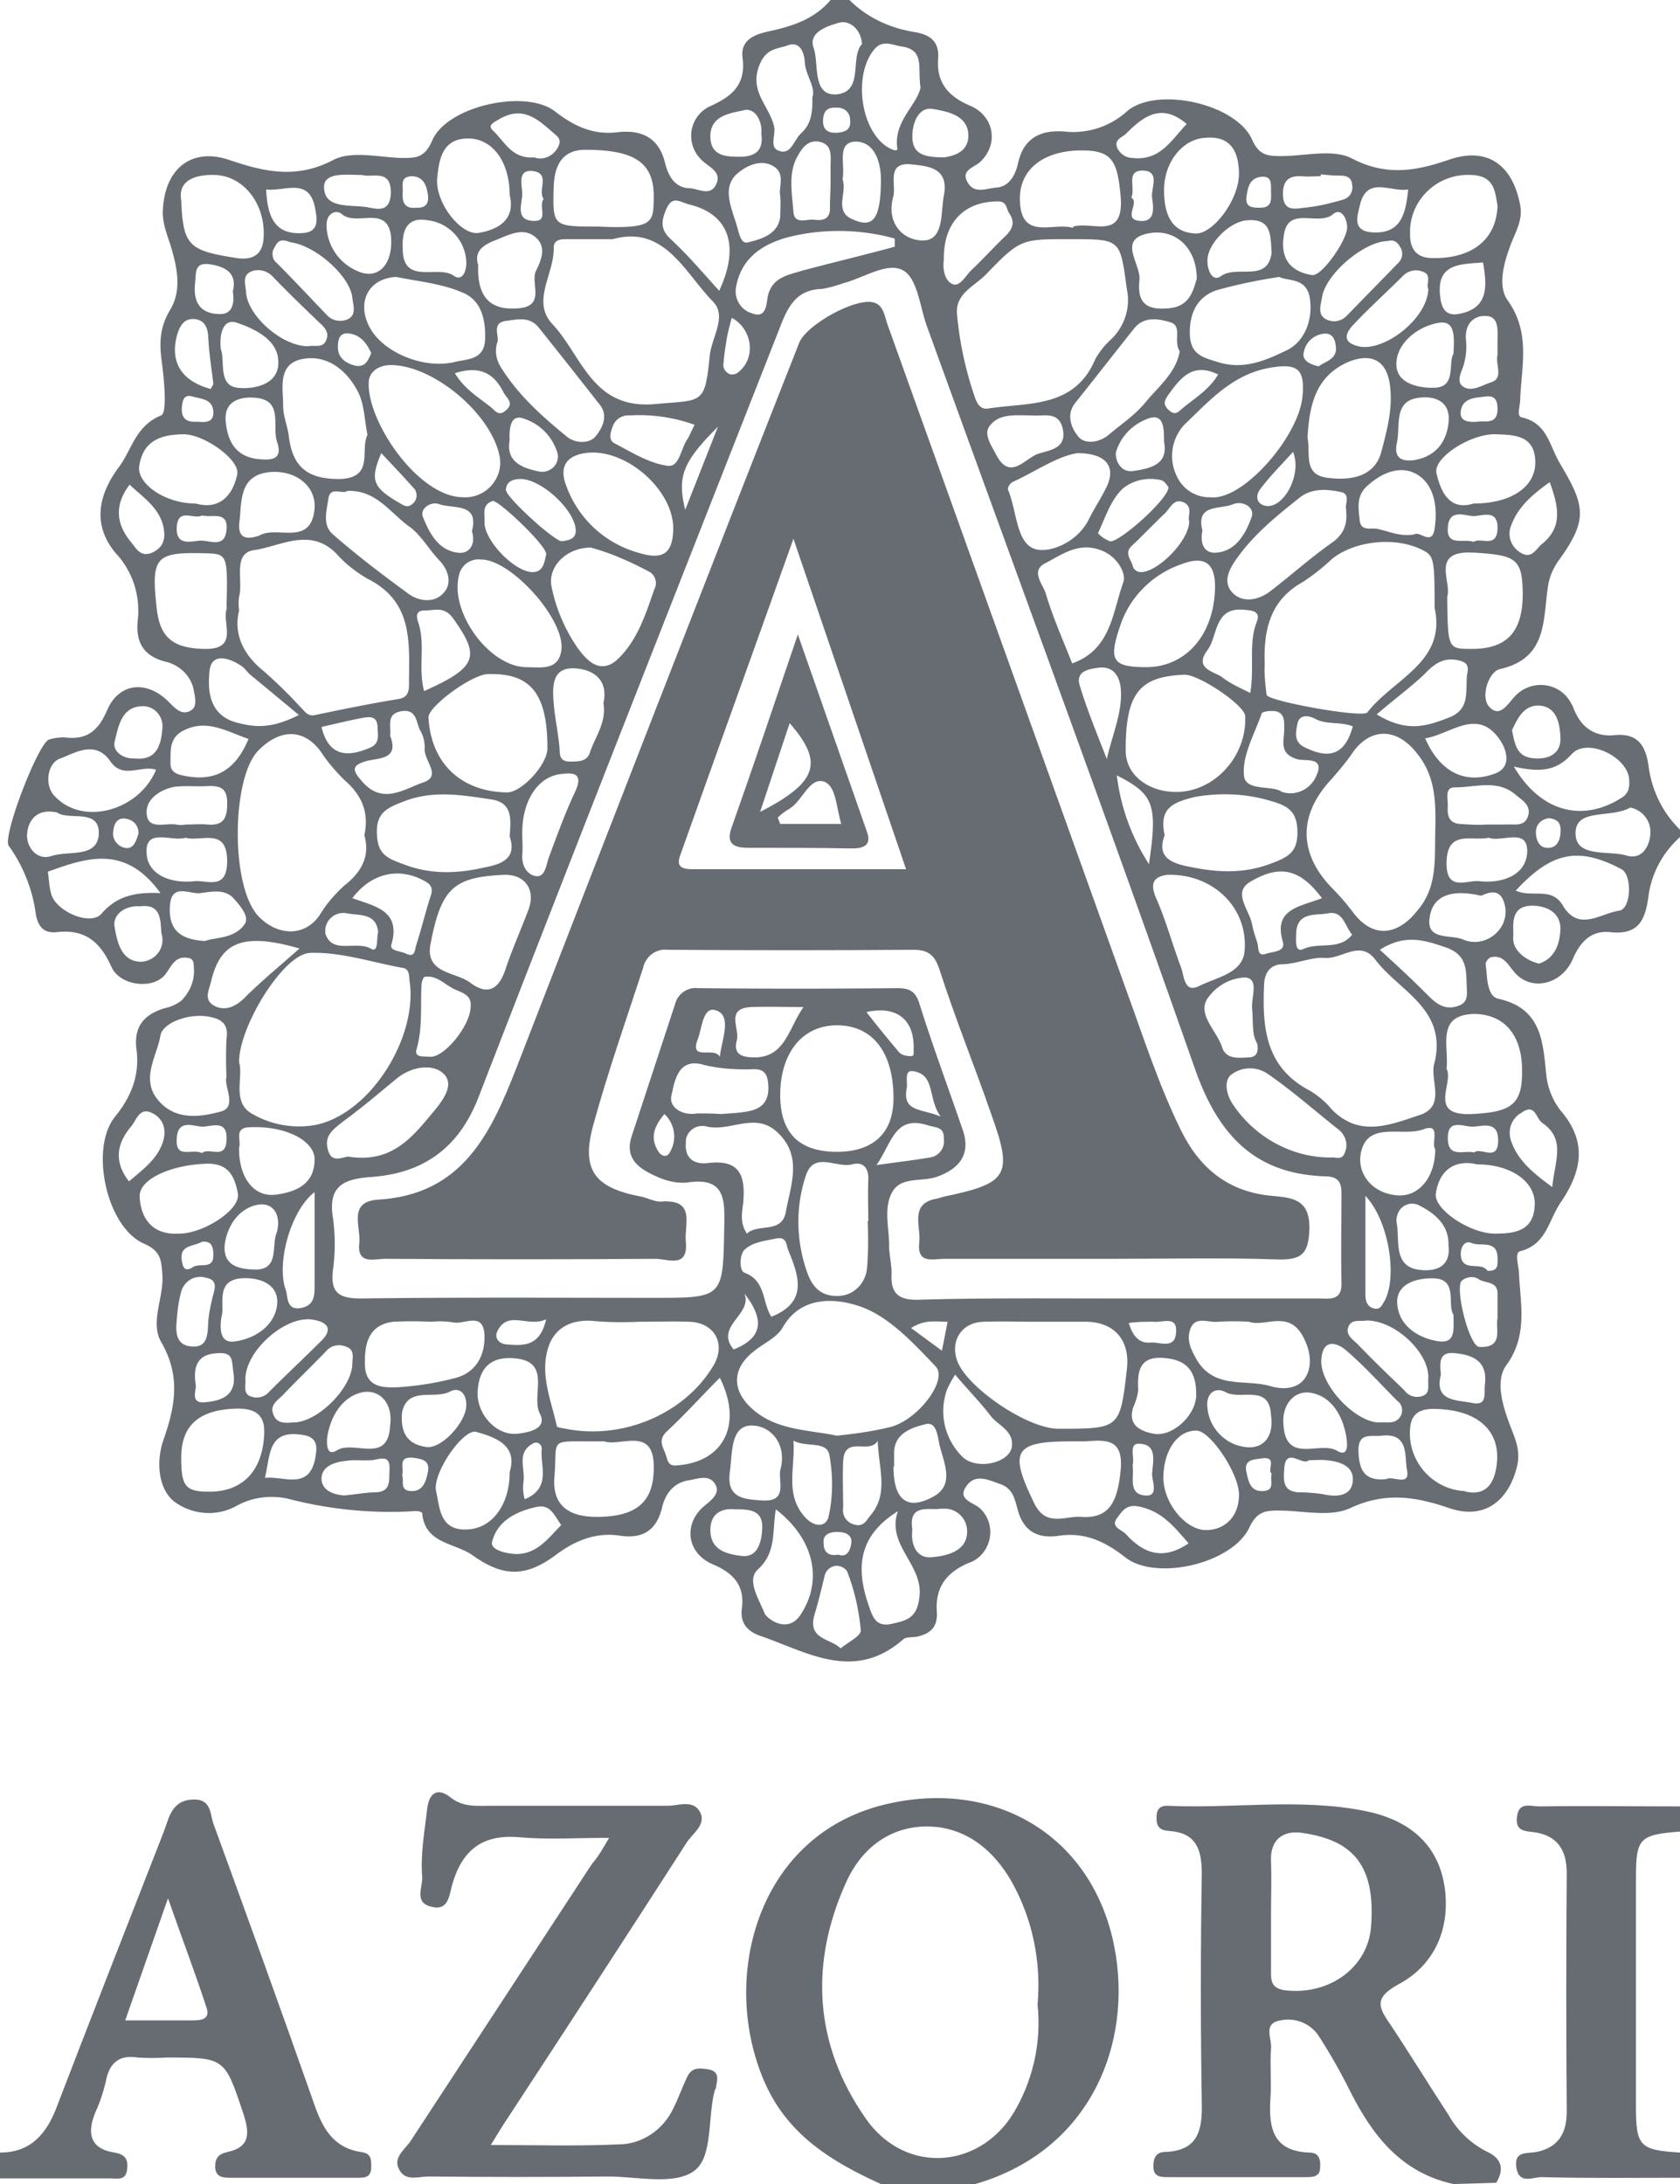 <svg id="Layer_1" xmlns="http://www.w3.org/2000/svg" viewBox="0 0 267 347"><style>.st1{fill:#676c73}</style><g id="Layer_2"><g id="Layer_1-2"><path d="M267 133c-2.7 2.4-4.5 5.7-5 9.3-.5 3.8-1.5 6.3-6.1 5.8-2.9-.3-4.7 1.4-5.9 4.2-1.8 4.2-6.6 5.2-9.2 2.3-1.1-1.2-1.8-3-3.9-2.5-.4.2-.7.6-.8 1 .3 2 .1 5.2 2.1 5.6 7.1 1.6 7 7.3 7.6 12.5.3 2.1 1.2 4.1 2.6 5.7 3.7 4.6 3.1 9.1-.4 14.2-1.9 2.8-2.2 6.6-6.4 7.7-.9.2-.3 2.1-.2 3.3.2 5 1.5 10-2 14.8-1.8 2.5-.6 6.4.6 9.6.8 2.1 1.7 3.9 1.1 6.5-1.4 5.6-5.3 8.5-10.8 6.6-5.3-1.8-10.1-2.6-15.7 0-3.2 1.5-7.5.4-11.4.4-2 0-3.4.1-4.6 2.6-2.6 5.8-14.9 8.7-19.8 4.8-3.2-2.5-6.4-4-10.5-3.4-3.4.5-5.7-.7-6.6-4.3-.4-1.4-.7-3.2-2.7-3.9s-4-1.7-5.4.3c-1.6 2.2 1.2 2.6 2.2 3.6 2.1 2 2.1 5.3.1 7.4-.5.5-1.2 1-1.9 1.2-3.8 1.6-5.4 4.1-5.1 7.9.1 2.3-1 3.3-3 3.8-.8.2-1.9 0-2.4.5-7.7 6.7-15 2.1-22.4-.5-2.2-.7-3.5-2-3.2-4.4.5-3.8-1.4-5.7-4.7-7.1-4.1-1.8-4.6-6.4-1.3-9.2 1.2-1 2.7-2.1 1.7-3.6s-2.8-.7-4.2-.5c-2.4.4-3.7 2.2-4.2 4.4-.9 3.6-3.1 4.9-6.6 4.4-3.8-.6-7.1.7-10.2 3-4.8 3.6-8.4 3.6-13.3.1-2.8-2-7.6-1.8-8-6.7 0-.2-.9-.4-1.4-.3-6.7.4-13.5-.3-20-2-2.8-.6-5.7-.2-8.2 1.2-3.1 1.7-7 1.4-9.9-.8-2.5-2.1-2.8-6.4-1.6-9.8 1.9-5.4 2.7-10.2-.4-15.5-1.8-3.2.5-7.1.2-10.8-.2-2.2-.2-3.6-2.9-4.8-6-2.6-8.7-15.2-4.6-20.2 2.6-3.2 3.9-6.6 3.4-10.6-.5-3.7 1.2-5.6 4.4-6.6 1-.2 1.9-.6 2.7-1.2 1.4-1.4 2.2-3.3 2-5.3 0-.6 0-1.4-.9-1.5-2.2-.4-2.7 1.5-3.7 2.7-1.9 2.3-7.1 1.8-8.5-1.3-1.8-4-4.2-6-8.7-5.5-1.9.2-2.9-.7-3.3-2.8-.5-3.9-2-7.7-4.3-10.9C.3 133 6.1 118 7.8 117.5c1-.3 2-.4 2.9-.3 3.3.3 5-1.3 6.3-4.3 1.9-4.5 6.4-4.9 9.9-1.3 1 1 2 2.1 3.4 1.3 1.1-.6.7-2.1.5-3.2-.4-2.3-2.3-4.1-4.6-4.6-3.4-.9-4.7-3.1-4.3-6.6.4-3.9-.8-7.7-3.5-10.6-3.6-4.3-3-9 .5-13.7 2.1-2.8 2.6-6.5 6.7-8.2 1-.4.5-5.6.1-8.6s-.3-5.4 1.3-8.1c1.9-3.1 1.2-6.6.2-10-.6-2-1.5-3.9-1.3-6.2.4-6.3 4.5-9.7 10.5-7.7 5.6 1.9 10.7 3.1 16.6 0 2.9-1.5 7.2-.4 10.9-.3 2.2 0 3.6 0 4.8-2.8 2.4-5.5 14.9-8.2 19.5-4.6 3 2.3 6 3.8 10 3.3 3.7-.4 6.5.8 7.5 4.9.5 2 1.5 3.9 3.8 4 1.4 0 3.5 1.5 4.4-.8.7-1.8-1.1-2.5-2.2-3.5-2.2-1.9-2.5-5.2-.6-7.4.5-.6 1.1-1 1.7-1.3 3.6-1.6 5.8-3.5 5.2-7.8-.3-2.7 1.8-3.6 4.1-4.1 3.7-.8 7.3-1.9 9.9-5h3c2.8 2.8 6.5 4.5 10.4 5.1 2.2.4 3.9 1.3 3.7 4.2-.3 3.7 1.5 6 5.1 7.5 3.9 1.7 4.5 6.2 1.6 8.9-.9.9-3.2 1.3-2 3.3 1.1 1.9 3 .9 4.6.8 2.1-.2 3-2.1 3.4-3.9.9-4 3.6-5.3 7.4-5 3.6.4 7.3-.8 10-3.3 4.8-3.9 17.3-1.1 19.8 4.6 1.1 2.5 2.5 2.6 4.6 2.6 3.8 0 8.3-1.2 11.3.4 5.6 2.9 10.4 1.9 15.6.1 5.8-1.9 9.7.8 11 6.8.6 2.4-.3 4.1-1.1 6-1.3 3.2-2.5 7.2-.8 9.6 3.7 5.2 2.2 10.4 2 15.8 0 1-.6 2.6.2 2.8 4.1.9 4.4 4.4 6.1 7.3 4 6.7 4.5 8.9 0 15.2-1 1.3-1.7 2.9-1.9 4.5-.8 5.3-.1 11.3-7.6 13-1.8.4-3.1 4.3-1.8 5.9 1.9 2.2 3.2-.8 4.6-2 2.3-2 5.8-1.8 7.8.5.4.5.7 1 1 1.6 1.2 3.4 3.6 4.8 6.6 4.5 4-.4 5 2.1 5.4 4.9.5 3.9 2.3 7.6 5.2 10.3v1zm-89.6 73.3h32c1.8 0 3.9.5 3.8-2.5-.1-4.7 0-9.3 0-14 0-1.6-.2-2.8-2.4-2.9-11.5-.3-17.3-6.7-21-17.4C176 130.2 161.5 91 147.3 51.8c-1.1-3.1-1.5-7.5-3.7-8.8-2.5-1.5-6.4 1.2-9.6 2-1.1.4-2.2.7-3.3.9-4 .1-5.4 2.6-6.7 6-16 40.7-32.1 81.5-47.9 122.3-3.1 8.1-8.7 12.2-17.1 12.8-4.2.3-6.9 1.3-6.1 6.4.4 2.8.4 5.7 0 8.5-.4 3.6 1.1 4.4 4.5 4.4 15.5-.2 31-.1 46.5-.1 11.1 0 11 0 11.2-11.2.1-4.4.2-8.1-6-7.1-1.7.1-3.3-.3-4.8-1-2.7-1.2-5.1-2.8-3.9-6.4l6.9-21c.4-1.6 2-2.7 3.6-2.5 10.5.1 21 .1 31.5 0 1.8 0 3 .2 3.7 2.4 2.1 6.7 4.6 13.4 6.9 20.1 1.4 4-.7 6.3-4.2 7.5-2.4.8-5.6-.1-7 2.4-1.4 2.5-.5 5.6-.5 8.4 0 1.5.4 3 .4 4.5-.2 3.2 1.1 4.3 4.3 4.2 10.4-.3 20.9-.2 31.4-.2zm50.6-37.5c2-8.5-5.6-11.3-9.4-16.3-2.4-3.2-5.2-.2-7.9-.3-2.2-.2-4.4.9-6.8 1-1.7 0-2.9 1-3 3.2-.3 6.9.2 13.2 7.3 16.9 1.3.8 2.4 1.7 3.4 2.9 4.5 4.7 9.6 2.4 14.2.9 4.1-1.5 1.3-5.7 2.2-8.3zM38 97c-.9 3.7.6 7 4 9.7 2 1.8 3.9 3.6 5.7 5.6.7.6 1.1 1.6 2.4 1.3 4.3-.9 8.7-1.8 13-2.5 1.5-.2 1.9-.9 1.9-2.3 0-6.5.8-13.1-6.5-16.8-1.9-1.1-3.6-2.4-5-4-4.2-4.3-8.9-1.2-13.1-.6-3.5.5-1.7 4.8-2.4 7.4-.1.7-.1 1.5 0 2.2zm190-.4c0-7.7-.1-8.3-1.9-9.2-4.3-2.2-10.8-1.5-14.4 1.4-1.5 1.4-3 2.6-4.7 3.7-5.2 2.9-6.2 7.7-6 13-.1 1.6.1 3.3.3 4.9.2 1 15.2 3.7 16 2.8 4.2-5.4 12.6-8 10.7-16.6zM38 168.8c.7 2.2-1.1 6.1 1.8 8 3.1 1.9 6.9 2.6 10.5 1.9 8.7-1.9 16.1-14 14.8-22.8-.1-.8 0-1.9-1-2.1-5-.9-10-2.6-14.9-2.4-4.3.3-11.3 11.9-11.2 17.4zM97.4 38h-7.2c-1 0-2.2 0-2.2 1.4.1 4.1-3.6 8.5-.2 12.1 4.7 5 6.3 13.6 16.3 12.7 7.6-.7 7.9.2 8.7-7.7.3-2.9 2.8-6.3.5-8.6-4.5-4.6-7.7-12.2-15.9-9.9zm72.8 0c-7.9 0-8-.1-13.6 5.7-1.8 1.8-4.8 3-4.5 6.2.4 4.6 1.4 9.1 2.9 13.4.4 1.1 1 1.8 2.1 1.6 6.4-1 13.7 0 17-7.9.7-1.2 1.5-2.2 2.5-3.1 2.1-2 3.1-5 2.5-7.9-1.1-8-.9-8-8.9-8zM57.9 132.7c.8-3.6-.4-6.4-3.2-8.8-1.4-1.4-2.7-2.9-3.8-4.6-2.8-3.7-6.6-3.4-9.9 0-4.2 4.4-4.4 21.6.1 26.3 3 3.1 7.3 3.3 9.7-.2 1-1.7 2.3-3.2 3.8-4.6 2.7-2.1 4.3-4.6 3.3-8.1zm170.2-.3c.1-4.5.2-8.9-2.9-12.7-3.1-4-7.2-4.2-10.1-.3-1 1.5-2.2 2.9-3.4 4.3-5.4 5.7-5.4 11.9.1 17.5 1.2 1.2 2.2 2.4 3.2 3.7 3.1 4.2 7.1 3.9 10.4-.4 3-3.6 2.6-7.9 2.7-12.1zM133 228.1c2.9-.3 5.8-.7 8.6-1.4 4.4-1.2 9.1-7.5 7.1-9.6-3.6-3.8-7.6-8.1-12.2-9.6-3.3-1.1-9.1-1.9-12.1 3.4-.9 1.6-3 2.5-4.6 3.8-3.7 2.9-3.5 6.6.3 9.6s8.7 2.9 12.9 3.8zM101.6 210c-2.3.1-4.7.1-7-.1-3.7-.4-6.5 1-7.5 4.3-1.3 4.2.5 8.3 1.4 12.4 0 .2.9.3 1.4.4 9 1.8 18.8-2.3 23.4-9.9 2.2-3.5.3-7-3.8-7.1-2.6-.1-5.2 0-7.9 0zm63.1 0c-2.8 0-5.6-.1-8.4 0-3.5.1-5.4 3.1-4.1 6.4 1.8 4.3 11.2 10.6 16 10.6 9.8 0 9.8 0 10.9-9.5.5-4.5-1.9-7.4-6.4-7.5h-8zM133 183c5.8 0 9-3 9-8.5 0-7.3-3.3-11.6-9-11.6-5.4 0-9 4.3-9 11.1 0 6 3 9 9 9zM73.6 79c3.1.2 5.7-2.2 5.9-5.2 0-.4 0-.9-.1-1.3C78.1 65.8 69 58.1 62.2 58c-2 0-3.5 1-3.6 2.7-.3 6.3 7.9 18.3 15 18.3zm118.8 0c5.1.6 14-9.6 14.6-16 .4-4.3-.7-5.3-5-4.6-6.1 1-9.8 5.3-13.8 9.1-2 2.2-2.5 5.4-1.2 8.1.9 2.1 3.1 3.5 5.4 3.4zm-13.5 40.3c.1 4.1 3.7 6 6.4 6.4 6.9 1.1 12.9-5.1 12.6-11.9 0-1.7-7.4-6.7-9.7-6.6-7.2.3-9.3 3-9.3 12.1zm-91.9-.4c0-8.8-2.7-12-9.5-11.8-2.6.1-9.5 5.2-9.4 6.9.4 7.3 5.2 11.8 12.5 11.9 2.3 0 6.4-4.4 6.4-7zm-6 14c.2-2.8.5-5.4-3-5.9-4.7-.7-9.3-1.5-14 .4-2.6 1-4.2 1.8-4.1 5 .1 3.2 1.4 3.9 4.2 4.9 4.4 1.7 8.6 1.5 13 .5 2.6-.5 5.1-1.4 3.9-4.9zm104.1-.2c-1.4 3.6 1.3 4.5 3.9 5 4.3.9 8.5 1.2 13-.5 2.7-1 4.2-1.8 4.2-4.9s-1.2-4.2-4.1-5c-3.9-1.2-8-1.4-12.1-.7-3.8.9-5.8 1.9-4.9 6.1zM93.9 87c-4 0-7 3.2-6.2 6.4.7 3.4 2.1 6.6 4 9.4 1.1 1.5 3.4 4.7 6.4 2 3.2-3 4.5-7.2 5.9-11.2.5-.9.2-2.1-.7-2.7-3-1.6-6.1-3-9.4-3.9zm-14 52c-7.8.4-9.8 2.1-11.5 11.1-.8 4.6 4 4.3 6.3 6 2.6 2 4.5 1.3 5.6-2s2.5-6.4 3.7-9.6c1.2-3.3-.7-5.7-4.1-5.5zM63 44c-4.5.2-6.4 4.1-4.2 8.1s8.7 6.6 13.5 5.4c2.1-.5 4.7-.3 4.8-3.7s-.8-6.3-3.8-7.4C70 45 66.3 44.7 63 44zm74.9 150h.1c0-2.2-.1-4.3 0-6.5.1-1.9-.8-3-2.6-2.5-2.5.6-6-2.1-7.3 1.7-1.7 5-1.6 10.5.2 15.5.9 2.6 2.5 3.8 5 3.7 2.4-.1 4.3-2 4.5-4.5.2-2.4.2-4.9.1-7.4zm65.4-150c-3.3.5-6.7 1.2-9.9 2.1-3.1 1-4.4 3.7-4.3 7 .1 3.3 2.1 3.7 4.7 4.5 4.1 1.2 7.7-.5 10.8-2 2.8-1.4 4.2-5 3.5-8.6-.7-2.9-3.4-2.3-4.8-3zM58.4 69.1c-.5-2.5-.5-5.2-1.7-7.2-1.8-3.3-5-5.7-8.9-4.8-3.7.9-2.8 4.6-2.8 7.4 0 1.6.7 3.2.9 4.8.6 5 3.1 6.9 8.3 6.8 5.3-.3 3-4.6 4.2-7zm149.4.4c.5 2.6-.7 5.9 3.1 6.4 3.7.5 7.5-.1 8.6-4 .9-3.4 1.9-7 1.4-10.7-.5-3.9-2.9-5.2-6.6-3.7-5.3 2.3-6.2 7-6.5 12zM107 84.1c.1-6.3-7.7-13.1-14.1-12.1-3.1.5-4 2.4-2.9 5.2 1.9 5.2 6.1 9.1 11.4 10.6 3.8 1.2 5.5.3 5.6-3.7zM83.6 106c2.3 0 5.1.6 5.6-2.6.8-4.8-8-14.6-12.8-14.5-1.5-.2-3 .8-3.4 2.3-1.7 5.9 4.7 14.7 10.6 14.8zm98.7 0c6.2-.1 10.6-5.1 10.8-12.5.1-4.1-1.7-5.3-5.5-3.8-4.5 1.6-8.1 5.2-9.6 9.8-1.8 5.4-1.3 6.5 4.3 6.5zM55.2 78c-.8.6-2.7-.8-3 1.2s-1 4.2.7 5.7c3.9 3.4 8 6.5 12.1 9.5 1.7 1.2 4.1 1.4 5.5-.2 1.4-1.5.8-3.7-.8-5.3-1.6-1.7-2.8-3.9-4.6-5.2-3.1-2.2-5.3-5.9-9.9-5.7zm39.9-42c8.9.4 8.7-.7 8.8-4.5.1-5.6-2.9-7.7-10.9-7.7-3.8 0-4.9 2.7-5 5.9-.2 6.3-.1 6.3 7.1 6.3zm118.8 44.6c-.1-.4.7-2.1-.7-2.4-2.2-.5-4.7-.7-6.7.9-3.5 2.8-7 5.6-9.7 9.3-1.4 1.9-2.6 4-.9 5.8 1.6 1.6 4 1.2 5.9-.2 3.4-2.6 6.6-5.5 10.2-8 1.7-1.4 2.2-2.8 1.9-5.4zm-26.4-24.8c-1.1-1.6.5-4-1.5-4.6-1.7-.5-4-1-5.6.8-3.2 4-6.3 8-9.5 12-1.6 2-.5 4.2.5 5.4 1 1.2 3.3 1 4.9-.4 1.9-1.6 4-3 5.6-4.9 2.1-2.6 5-4.8 5.6-8.3zM79 54.5c-.4 1.4-.1 2.8.7 4 2.7 4.3 6.4 7.6 10.3 10.8 1.4 1.2 3.6 1.2 4.6.1.9-1.1 2.2-3.1.8-5-3.3-4.2-6.6-8.4-9.9-12.5-1.5-1.7-3.5-1.1-5.2-.9-2.3.4-.8 2.6-1.3 3.5zM96 229c-9.3.1-7.3-.9-7.9 5.8-.3 4.2 2.1 6.2 6.7 6.2 6.3 0 9.1-2.3 9.1-7.8.1-6.7-5.3-3.3-7.9-4.2zm89.4-90c-1.7.3-2.8 1-1.7 3.6 1.6 3.6 2.6 7.4 4 11.1.5 1.4.5 4.1 2.8 3 2.7-1.4 7-2 7.3-5.6.6-7-5.2-12.4-12.4-12.1zm-66.7 57c1.8-1.7 5.6.1 6.2-3.5.8-4.4 2.8-9.1-1.7-12.9-3.4-2.8-7.2.2-10.8-.6-1.4-.4-2.8.3-3.3 1.7-.1.3-.1.6-.1.9-.2 2.6 1.5 3.4 3.4 3.2 5.4-.7 6.1 2.2 5.7 6.5-.2 1.5-.5 3 .6 4.7zm51.9-160c3-.9 8.1 2.3 7.5-4.8-.5-5.7-1.4-7.3-6.2-7.3-6 0-10.1 3-9.8 8.2.3 6.1 5.3 3.2 8.4 4.1l.1-.2zm-.2 193c-9.3 0-10.1 1.5-6 9.9 1.9 3.8 4.9 1.9 7.4 2.1 4.4.3 5.8-2.2 6.3-7.4s-2.5-4.8-5.7-4.6h-2zm28.1-19c-1.6-.1-3.3-.1-4.9 0-1.5.2-3.6-1-4.4 1.1-.7 1.8.1 3.4 1.1 5.1 2.8 4.5 7.6 2.9 11.5 4 2.3.7 4.6.4 5.7-1.4s.8-4.3-.5-6.6c-2.3-4.1-6-1.3-8.5-2.2zm31.4-40.2c1.2 2.3-3.1 7.5 4 7.2 6.1-.3 8-1.4 8-6.6.1-5.8-2.7-9.3-7.7-9.3-6 .2-3.9 5.1-4.3 8.7zM171.2 72c-3.2.5-6.6 2.9-10.3 4.6-.4.2-.8.9-.7 1.2 1.4 3.3 1.3 8.4 4.2 9.4 2.3.8 6.9-1 8.7-4.8.8-1.6 1.8-3.1 2.6-4.7 1.8-3.4.3-5.7-4.5-5.7zM68.5 210c-2-.1-4-.1-6 0-4 .5-4.6 3.6-4.5 6.9.1 3.6 3 3.6 5.3 3.5 3.1-.2 6.2-.7 9.2-1.5 3.2-.9 4.6-3.6 4.5-6.8-.2-3.8-3.2-1.6-5-2-1.2-.2-2.4-.2-3.5-.1zM230 94.8c.1 8.3.1 8.3 3.9 8.3 5.7 0 8.2-2.8 8.1-9.1-.1-5.3-1.2-5.8-7.8-6.2-7-.4-3.4 4.7-4.2 7zm-59.6 10.6c6.2-2.2 6.4-8.1 8.1-12.8.6-1.5-1-4.3-3.6-5.2-3.5-1.3-6.1.7-8.8 2.1-2.4 1.2-.3 3.4.1 4.8 1.1 3.7 2.7 7.3 4.2 11.1zM36 171.1c-.1-2-.1-4.1 0-6.1.4-2.5-1.1-3.2-3-3.5-3.1-.5-7.1 1-7.5 3-.5 3.3-3.4 7.1-.1 10.6 2.8 3 6.7 2.3 9.7 1.5 2.7-.7.4-4.1.9-5.5zm0-74.4c.2-8.7.2-8.7-3.5-8.8-7.8-.2-8.5.6-7.6 8.7.5 4.8 2.7 6.4 7.6 6.5 5.5.1 2.8-4 3.5-6.3.1-.3.1-.6 0-.1zm19.6 87.1c6.4.9 9.6-2.7 12.9-6.7 1.7-2 3.8-4.6 2.1-6.4s-5.2-1.3-7.6.7c-2.8 2.3-5.6 4.7-8.5 6.8-1.5 1.2-3 2.2-2.4 4.4.6 2.6 2.8.9 3.5 1.2zm156.1.1c.4-.1 1.6.5 2-.7.6-1.3.2-2.7-.8-3.6-3.8-3-7.4-6.2-11.3-8.9-1.8-1.3-4.2-1.3-6 .1-1.1 1-.7 3.1.3 4.6 3.5 5.3 9.5 8.6 15.8 8.5zM233 237c3.2.7 4.6-1.4 4.9-4.6.5-5-2.9-8.1-8.8-8.5-2.5-.2-4.8 0-5 3.1-.4 5.1 3.5 9.6 8.6 9.9l.3.1zm-41.2 6.1c3.2-.1 5.2-2.5 5.1-5.8-.1-3.3-4.5-9.9-6.7-10-3.1-.1-5.4 3.3-5.3 7.8.2 4 3.7 8.1 6.9 8zM238 32.7c-.4-2.3-.5-4.9-4.4-4.9-5-.2-9.3 3.7-9.5 8.7v.8c0 2 .8 3.7 3.6 3.7 6.1.1 10.1-2.8 10.3-8.3zm-53-2.5c0 4.6 1.7 6.8 5.1 6.9 2.8 0 7-5.6 6.8-9.8-.1-3.2-1.3-5.8-5.4-5.4-3.5.2-6.5 3.8-6.5 8.3zM28.8 231.6c0 4.6.7 5.4 4.5 5.4 5.4 0 8.6-3.5 8.7-9.6 0-2.8-1.7-3.6-4.2-3.6-6.1.1-9 2.6-9 7.8zm52.2 2.3c1.3-4.2-2.1-5.5-5.3-6.4-2-.6-7 6.5-6.4 9.4.6 2.5.5 6.3 4.9 6.1 3.9-.1 6.8-3.8 6.8-9.1zM28.8 31.8c.3 7.3 1.2 8 8.8 9.2 2.6.4 4.2-.6 4.3-3.3.3-5.3-3.2-9.8-7.8-9.9-3.6-.1-5.8 1.2-5.3 4zM234.2 80c5.9 0 9.8-2.6 9.8-6.5 0-4.3-3.2-4.4-6.2-4.5-3.9-.2-10.1 3.7-9.5 6.2.7 3 2.1 6 5.9 4.8zm.6 105c-3.4-.8-6 .7-6.6 4.6-.4 2.5 5.4 6.4 9.4 6.4 3.1 0 6.1-.4 6.3-4.4.3-3.7-3.6-6.6-9.1-6.6zM81 31c0-5.4-2.8-9-6.6-9-4.2 0-4.6 3.5-4.9 6.1-.5 4 3.8 9.4 6.6 8.9 3.5-.6 5.8-2.4 4.9-6zM31.1 80c3.6 1 5.8-1 6.6-4.6.5-2.3-5.1-6.3-8.4-6.4-3.7 0-6.7 1-7.2 5.3-.1 2.7 4.2 5.7 9 5.7zm-2.8 116c3.9.1 10-3.8 9.5-6.4-.5-2.6-1.4-4.9-5.2-4.7-5.3.2-10.6 2.4-10.4 5.3.2 3.5 2.1 6 6.1 5.8zM142.2 39.2v-1.3c-5.4-1.5-11.2-1.6-16.6-.3-4 1-7.7 3.1-8.6 7.9-.4 1.9.7 3.8 2.6 4.3 2.1.8 2.2-1.3 2.4-2.6.6-3.1 3.2-3.5 5.5-4.2 4.9-1.3 9.9-2.5 14.7-3.8zm.5 200.9c-6.1 3.8-6.7 8.7-4.8 14.5.7 2 1.1 4 3.8 3.4 2.2-.5 4-.8 4.4-4.1.8-5.3-5.3-8.3-3.4-13.8zm98.2-98.6c2.6 1.2 5.7-.7 7.5 2.4 2.5 4.2 6 1.2 8.9.8 2-.3 2.1-5.7.4-6.6-6.8-3.6-11.1-2.8-16.8 3.4zm-.3-19.7c4.3 7.3 11 8.9 17.2 4.9 1.2-.8 1.2-1.9 1.1-3.1-.5-3.5-6.7-6.4-9.1-3.8-2.5 2.8-5.2 2.9-9.2 2zM146.3 13.9c-.5-3.2.7-5.9-2.9-6.5-1.6-.2-3.1-1.2-4.5.5-3.1 3.8-2.3 11.8 1.5 15 .7.6 2.4 1.5 2.2.6-.6-4.2 3.2-6.9 3.7-9.6zm-23 225.9c-.6 3.7.1 6.9-2.9 9.6-1.8 1.7.3 4.8 1.1 6.9.3.8 3.6 3.4 5.7.3 3.6-5.4 2.3-12-3.9-16.8zm-97.8-97.9c-5.6-7.8-11.8-5.6-17.9-3.4.2 1.2.2 2.3.5 3.4.6 2.8 6.2 5.3 8 3.3 2.4-2.8 5.3-3.5 9.4-3.3zM129.1 15.5c.6-1.7-1.1-3.5-1.2-5.7-.1-1.5-.8-3.3-2.7-2.6-1.6.6-3.3.4-4.4 2.9-1.9 4.3 1.4 6.6 2.2 9.9.4 1.4-.9 3.5.9 4 1.9.6 2.3-1.9 3.5-2.9 1.4-1.3 1.8-3.1 1.7-5.6zM24.8 122.3c-2.4-.8-5.3 1.6-7.3-1.4-2.4-3.4-5.7-1.2-7.9-.4-2.1.7-2.6 4.3-.9 6 4.5 4.8 13.4 2.3 16.1-4.2zm13.2 60c-.1 4.7 2.3 8 5.9 7.5 2.9-.4 6.1-1.5 6.1-5.6 0-3-4.7-5.4-10.4-5.1-2.5.1-1.2 2.2-1.6 3.2zm186.8-97.4c.8-.6 2.8 1.9 3.2-.9.5-3.3 0-6.8-2.6-8.5s-5.7-.5-8.1 1.7c-1.8 1.6-1.4 3.6-1.2 5.5.2 1.9 2 1 3.1 1.4 1.8.4 3.4 1.2 5.6.8zm-183.6.2c2.8-1.7 8.3 1.9 8.8-4.4.2-3.5-3-6-7-5.7-4.8.4-4.6 4.2-4.9 7.5-.4 2.5.4 3.5 3.1 2.6zm73.4 91.9c.8-.1 2.4-.1 4.1-.4 2.4-.4 3.6-1.6 3.4-4.3-.2-3.1-2.2-2.3-3.8-2.4-2.2 0-4.3-.2-6.4-.7-4.2-1.3-4.7 2.7-5.2 4.9-.4 1.9 1.8 3.2 4.1 2.8 1.2 0 2.5 0 3.8.1zm75.6-132.7c0-4.8-3.2-7.8-7.2-7.3-5 .7-2.5 3.9-2 6.4.1.3.1.7.1 1-.4 3.4.8 4.9 4.4 4.6 3.6-.2 4.1-2.8 4.7-4.7zM76 42.1c-.2 5.1 1.9 7.2 6.2 6.9 4.7-.3 2-4 3-6 .9-1.8 1.7-3.9-.2-5.4s-4.1-.3-6.1.5c-2.1.8-3.6 1.8-2.9 4zm152.1 140.5c-.7-1 1-4.2-1.8-3.2-3.4 1.3-8.9-1.4-10 3.7-.7 3.2 1.6 6.4 5.6 6.8 3.5.4 6.2-2.8 6.2-7.3zM75.9 221.4c0 3.4 3 6.7 6.3 6.4 1.6-.2 4.9-.7 3.6-3.2-1.5-2.9 2.1-8.4-4.2-8.8-4-.3-5.6 2-5.7 5.6zm114.2.5c.1-3.3-.9-5.7-4.7-6.1-4.1-.5-4.7 1.7-4.5 5-.1 1-.4 1.9-.8 2.8-.9 2.9 1.2 3.8 3.3 4.2 2.9.5 6.5-2.8 6.7-5.9zM95.9 111.7c.8-3.5-1.4-5.3-4.4-5.5-3.9-.3-3.7 3-3.5 5.6.2 2.3.7 4.6.9 6.8.1 1.2-.1 2.4 1.7 2.4 1.4 0 2.8 0 3.2-1.6.9-2.5 2.6-4.7 2.1-7.7zm123.4 39.2c2.5 2.3 4.8 4.4 7 6.6 1.6 1.6 3 3.2 5.5 2.3 1.7-.6 1.3-2.1 1.3-3.3-.1-2.5 0-4.7-3.1-5.9-3.5-1.2-6.6-2.3-10.7.3zm-.5-37.4c4.9 3 8.1 1.8 11.5.5 3.1-1.2 2.7-3.7 2.8-6.2 0-1 .8-2.3-1-2.8-2.4-.7-4 .3-5.6 2-2.3 2.2-4.8 4-7.7 6.5zM83 132.3c0 1.2.1 2.3 0 3.5-.1 1.8.8 3.2 2.2 3.4 1.4.2 1.6-1.7 2-2.9 1.3-3.5 2.6-7.1 4.2-10.5 1.4-3-.3-3.1-2.4-2.8-3.6.5-6 4.3-6 9.3zm137.6-94c-3.8 0-10 5.3-10.5 9-.2 1.2-.8 2.8.8 3.5 1.1.5 2.4.2 3.2-.7l8-8.2c.8-.7 1-1.8.4-2.7-.4-.7-1-1.2-1.9-.9zm-10.5 104.4c-3.4-4.5-6.5-5.5-11.4-2.6-2.9 1.7-.1 4.5.3 6.8.2 1 .5 1.9.8 2.8.3.8-.1 2.4 1.5 1.8 1-.3 3-.3 2.6-1.8-1.6-5.3 2.6-5.6 6.2-7zm-162.5 8c-9-2.6-12.5-1-14 5-.3 1.5-1.3 3 .3 4s3.4.4 4.9-1.1c2.6-2.6 5.4-4.9 8.8-7.9zm66.8 68.2c-2.9 2.9-5.5 5.8-8.4 8.5-1.6 1.5-.5 2.6-.1 4 .3 1.1.6 1.6 1.9 1.4 7.2-.6 10.3-6.5 6.6-13.9zm-.1-172.7c3.4-7.3 1.4-12.2-4.7-13.7-1.4-.3-2.7-1.6-3.7.7-.8 1.9-1 3.2.7 4.8 2.6 2.4 4.9 5.1 7.7 8.2zm89.4 79.6c2.3.8 4.8-.5 5.6-2.8l.1-.2c.9-2.6-2.1-1.8-3.3-2.2-2.9-.9-2-2.9-2-4.8 0-1.2.1-2.5-1.4-2.8-.7-.1-2.1 0-2.2.4-1.1 3.2-3.1 6.6-2.8 9.8.2 2.6 4.5 1.5 6 2.6zM62 116.9c1.5 3.8-1.8 3.5-3.7 4-2.5.7-2.3 1.5-.8 3.2 3.3 3.9 6.8 1.2 9.8.2s0-3.5.2-5.4c0-1-.2-2-.7-2.8-.7-1.3-.5-3.5-3-3.1s-1.6 2.4-1.8 3.9zm165-71c-.4-.7.6-2.2-.8-2.7-1.1-.5-2.4-.2-3.2.6-2.7 2.7-5.5 5.2-8.1 8-1.6 1.8-.9 2.9 1.4 3.3 4.2.5 10.6-4.7 10.7-9.2zm-77-4.6c-.2 1.4.1 3.2 1.3 3.8 1.2.6 2.1-1.2 3-2.1 1.9-1.8 3.7-3.8 5.6-5.6 1.1-1.1 1.4-2.2.5-3.5-.5-.7-.3-1.9-1.8-1.9-5.4 0-8.7 3.4-8.6 9.3zM56 142.7c3.5 1.3 7.8 1.9 6.2 7.4-.3 1 1.5 1 2.3 1.4 1.6.8 1.4-.8 1.7-1.5.8-2.5 1.4-5 2.2-7.5.4-1.1.3-1.8-.7-2.4-4.1-2.4-8.6-1.5-11.7 2.6zM49 55c1.1-.2 2.4.4 2.9-1.1.4-1.1-.3-1.9-1.1-2.6-2.5-2.4-5-4.8-7.4-7.3-.9-1-2.4-1.4-3.6-.8-1.3.6-.8 2-.7 3.1.1 3.8 5.8 8.8 9.9 8.7zm102.8 163.4c-.5.8-.9 1.5-1.3 2.4-1.3 3.7-.4 7.7 2.3 10.5 2.2 2.4 7.6 1.2 8-1.4s-2.2-3.4-3.4-5c-1.6-2.1-3.5-4-5.6-6.5zM47.5 113.6c-3-2.5-5.3-4.4-7.6-6.3-.5-.4-.9-1-1.4-1.4-2-1.4-4.9-2.3-5.2.7-.3 3-.2 7.2 4.7 8.3 2.8.7 5.3.8 9.5-1.3zm-1 112.4c3.9.1 9.5-5.5 9.5-9.4 0-.9.4-2.1-.9-2.6-1.1-.5-2.4-.3-3.2.6-2.3 2.4-4.7 4.7-7 7.1-.8.8-2 1.5-1.5 2.9.5 1.6 1.9 1.5 3.1 1.4zm172.7 0c1.3-.1 2.7.4 3.5-1.2.3-.8.1-1.7-.6-2.2-2.7-2.7-5.2-5.5-8.1-8-1.6-1.4-3.8-1.9-4 1.4-.3 4 5.4 10 9.2 10zM46.2 38.5c-1.1-.4-1.9-.6-2.5.7-.6.8-.5 2 .3 2.6 2.7 2.7 5.3 5.5 7.9 8.2.8.9 2 1.2 3.2.8 1.7-.7 1-2.3.9-3.5-.4-3.5-5.9-8.3-9.8-8.8zM39 219.1c.1.9-.4 2.2.7 2.7s2.4.2 3.2-.8c2.7-2.7 5.5-5.3 8.2-8 1.8-1.8 1-2.9-1.2-3.3-4.4-.9-10.9 4.9-10.9 9.4zm103-188c-1.3 4.5 1.7 7.2 4.8 7.1 3.2-.1 2.7-4.3 3.2-7.1.9-4.6-2.7-4.7-5.3-5-3.8-.3-2.3 3.1-2.7 5zm0 201.9c0 5.2 2.1 7.1 6.3 4.8 3.4-1.8 1.8-5.2 1.1-7.9-.4-1.4-.4-4.2-2.4-3.6-2 .5-5 1.4-4.9 4.7v2zm-18 .6c1.2-4.3-1.7-7.3-4.8-7.1s-2.8 4.4-3.2 7.3c-.6 4.3 2.3 4.4 5.2 4.6 4 .2 2.5-2.9 2.8-4.8zm0-202.5c-.3-1.4.9-3.5-1.1-4.7s-4.3 0-5.5 1c-2.6 2-1.4 5-.5 7.8.5 1.4.7 3.7 2 3.3 2-.5 4.7-1.2 5.1-4 0-1.1.1-2.2 0-3.4zm112.6 102c-2.7.6-6.7-1.4-6.7 4.1 0 4.5 3.2 2.6 5.2 2.8 3.6.4 7.3-.9 7.6-4.4.3-4.3-4-1.7-6.1-2.5zm-19.4 76.7c-1 .2-2.4-.3-2.9 1s.7 2 1.5 2.8c2.4 2.5 4.9 4.9 7.4 7.3.7 1 2 1.3 3.1.8 1-.5.6-1.7.7-2.7.2-4-5.2-9.2-9.8-9.2zm9.3-92.5c2.3 5.3 6.3 7.4 11.1 5.6 2.7-1 1.8-3.7 1-5-3.6-5.8-8-1.2-12.1-.6zm-197 15.8c-2.2.7-6.5-1.7-6.2 2.5.2 3.5 4 4.8 7.6 4.4 2-.2 5.1 1.5 5.2-3 .1-5.7-4.1-3.2-6.6-3.9zm10-15.7c-3.3-1.1-6.5-3.2-10.2-1.4-2.1 1-2.2 2.6-2.2 4.5 0 1.1-.2 2.1 1.5 2.6 5.2 1.3 8.7-.4 10.9-5.7zm35.3 42.5c.2-1.8-1.4-2.2-2.5-2.7-1.6-.7-2.8-2.3-4.8-2-.2 0-.5.8-.5 1.2-.2 3.4.2 6.9-.8 10.3-.4 1.4 1.2 1.1 2.1 1.2 2.3.2 6.5-5 6.5-8zm125 5.9c-.9-1.5-.6-3.5-.8-5.5-.2-1.8 1.2-4.8-1.1-5-2.5.1-4.7 1.4-6.1 3.5-1.4 2.5 1.5 4.9 2.4 7.5.6 2 2.5 1.8 4.2 1.7 1.1 0 1.7-.6 1.4-2.2zm-89.4-98.3c-3.3-1.2-6.8-1.7-10.3-1.5-1.2-.1-2.3.6-2.7 1.7-.4 1-.7 2.2.2 2.7 2.7 1.4 5.5 3.2 8.5 3.6 1.9.3 2.1-2.8 3.2-4.3.4-.7.7-1.5 1.1-2.2zm-77.8 82c1.5-.6 4.7-.3 6.3-2.7.8-1.2-.8-3-1.9-4.2-1.4-1.4-3.5-.9-5.2-.7-1.7.2-4.6-1.7-4.8 2.1-.2 3.4 1.3 5.3 5.6 5.5zm202.7-7.2c-4.8-1.1-7.7.1-8.1 3.6-.5 3.6 3.4 2.5 5.4 3.4 2.4 1 5.2-.2 6.3-2.6.5-1.2.5-2.5 0-3.7-1-2.3-3.3-.6-3.6-.7zM62.1 37.2c-.8-4.6-5.5-1.2-7.8-3.2-1-.8-2.5 0-2.4 1.9.1 3.4 2.3 6.3 5.5 7.4 3.2 1 5.2-1.9 4.7-6.1zm136.6 72.9c.7-4.2-.3-7.8 1-11.2.7-1.7-.5-1.9-1.8-2-5-.6-4.3 4.1-6 6.4-2.1 2.8.7 3.3 2.2 4.2 1.4 1.1 2.8 1.7 4.6 2.6zm-131.3-.3c8.5-3.8 9-5.5 4.5-11.7-1.4-1.8-2.9-1.1-4.5-1.1-1.1 0-1.3.7-1 1.7 1.3 3.5 0 7.3 1 11.1zM50 189.4c-3.8 2.9-6.1 11.3-4.6 15.5.4 1 0 3.4 2.5 2.9 1.9-.4 2.1-1.7 2.1-3.4v-15zM35.1 55.5c.7 1.7-.5 5.7 2.6 6.1 2.5.3 7-.4 6.5-4.6-.3-3.1-3.8-4.8-6.5-5.7-2.1-.8-2.9 1.5-2.6 4.2zM204 37.7c-.5 3.7 1.4 5.5 4.5 6 1.5.3 5.5-5.4 5.6-7.5 0-1.6-1-3.2-2.2-2.2-2.4 2.1-7.4-1.6-7.9 3.7zM164 66c-2.5 0-5.3-.4-6.8 1.8-.9 1.3.5 3.2 1.2 4.6 2.2 4 4.5.4 6.6-.3 1.8-.6 4.6-.8 3.9-4-.7-2.9-3.1-1.9-4.9-2.1zm40 160.6c.5 6 5.8 2.3 8.5 3.9 1.9 1.1 1.6-1.2 1.5-2-.5-3.4-2.3-6.6-5.6-7.2-2.7-.5-4.8 1.9-4.4 5.3zm27-170.4c.1-2.5.4-5.4-2.4-4.9-3 .5-6.1 2.8-6.6 5.7-.7 3.9 3.4 4.7 6 4.6 3.5-.1 2.1-3.9 3-5.4zM62 226.5c.5-3.6-1.7-5.8-4.4-5.3-3.2.7-5.1 3.8-5.6 7.2-.1 1-.1 3.1 1.6 2 2.7-1.6 8.1 2.3 8.4-3.9zm140-1.6c-.2-5.1-4.8-2.4-7.2-3.7-1.6-.9-3.2.1-2.9 2.5.3 3.2 2.8 5.8 6 6.2 2.9.4 4.6-1.7 4.1-5zm.1-184.7c-.2-2.9 0-5.5-3.9-5.2-2.8.2-6.4 3.8-6.3 6.5 0 1.5.8 3.3 2.1 2.4 2.6-1.9 7.4 1.1 8.1-3.7zM63.9 224.4c-.3 3.3.9 5.1 3.9 5.5 2.4.3 6.2-3.9 6.3-6.5.1-2-1.1-3.1-2.6-2.3-2.5 1.3-6.7-.9-7.6 3.3zM231 208.9c-1.1-1.7.9-5.9-3.5-5.8-2.6 0-5.9 1-5.4 4.4.4 3.2 3.3 5.1 6.5 5.6 2.8.4 2.4-1.9 2.4-4.2zm-195.8.3c-.4 2.7.1 4.3 2.3 3.9 3.2-.5 6-2.5 6.5-5.5.6-3.7-3-4.7-5.6-4.5-4.3.3-2.6 4.4-3.2 6.1zm87.4 0c5.8-2.3 4.4-6.4 2.7-10.5-.4-1-.2-2.3-2.1-1.9s-3.7.6-4.9 1.8c-.8.8-.8 3.3 0 3.6 3.5 1.3 2.8 4.8 4.3 7zM236.3 131h3c1.3-.1 2.9.4 3.5-1.2.7-1.9-1-2.7-2-3.6-2.9-2.4-6.3-1.1-9.6-1.1-1.6 0-1.1 1.7-1.1 2.8-.1 1.4 0 2.8 1.8 3 1.4.1 2.9.2 4.4.1zm-206.8 0c1.2 0 2.3-.1 3.5 0 2.4.2 3.1-.9 3.1-3.2.1-2.7-1.2-3-3.3-2.9-1.6.1-3.3-.1-5 .1-2.3.4-4.5 1.9-4.5 4 0 3 2.9 1.7 4.7 2 .4.1 1 .1 1.5 0zm110 97.9c-1.3 2.3-5.3-1-5.5 3.3-.1 2.5 0 4.9 0 7.4-.2 1.2.6 2.3 1.7 2.6 1.6.5 2-.7 2.7-1.5 2.9-3.5 1.2-7.5 1.1-11.8zM64 39.3c-.1 6.2 5.5 2.7 8.1 4.5 1.4 1 2.1-.8 2-2.3-.2-3.4-2.8-6.1-6.1-6.5-3.3-.6-4.1 1.6-4 4.3zm62.1 189.6c.3 4.4-1.4 8.5 1.8 12.1 1.5 1.7 3.4 1.7 3.8-.1.7-3.2.7-6.5.1-9.8-.5-2.2-3.6-1.1-5.7-2.2zm1.6-68.9c-2.8 0-5.6-.1-8.3 0-4.2.2-1.8 3.4-2.3 5.3-.6 2.2.8 2.7 2.8 2.7 4.9 0 5.4-4.6 7.8-8zm5.9 101.9c1.2-1 3.3-2 3.2-2.9-.3-3.2-1-6.4-2.2-9.4-.7-.9-1.9-1.1-2.8-.4-.4.3-.7.8-.8 1.4-.5 2.1-1 4.1-1.6 6.1-1 3.8 2.6 3.6 4.2 5.2zm.3-233.4c.8 2-1.4 5 1.5 6.3 3.4 1.6 4.5-.1 4.6-5.7.1-3.2-.9-6.4-3.8-6.6-3.4-.1-1.8 3.7-2.3 6zm-1.9.5v-2.5c0-1.6.4-3.6-1.9-4-2-.3-2.9 1.5-3.6 2.8-1.2 2.6-.6 5.6-.4 8.4.2 2 2 1.1 3.2 1.2 1.4.2 2.7 0 2.6-2 0-1.3.1-2.6.1-3.9zm127.1 99.3c-3.1 1.8-8.7 0-8.7 4.1 0 3.9 5.2 2.7 8 3.5 2.8.9 3.9-1.9 3.9-3.7 0-1.9-1.3-3.5-3.2-3.9zm-28.9 69.5c.1-3.3-2.4-5.2-4.9-6.4-1.3-.5-2.8.2-3.2 1.6-.2.5-.2 1-.1 1.4.4 2.7-.4 6.3 2.8 7.2 1.1.3 6 1 5.4-3.8zM44.1 70.4c-1-2.5 1.1-6.8-3.5-7.2-2.1-.2-5.2.3-4.7 4 .4 3.7 2.2 5.7 6 5.8 2 .1 2.8-.6 2.2-2.6zM44 195.8c.7-2.7-.5-4.8-3-4.4-2.7.5-4.6 2.8-5.2 5.8-.8 4.3 2.9 4.5 5.1 4.5 3.5-.2 2.2-3.9 3.1-5.9zM230.2 67.3c.5-3.9-2.7-4.4-4.7-4.1-4.1.5-2.9 4.4-3.5 7.2-.5 2.3.7 3 2.8 2.7 3.3-.6 5-2.7 5.4-5.8zM137 7c-.2-2.6-2.2-3.8-3.6-3.4-1.8.5-5 1.5-4.1 4s-.3 7.6 3.6 7.4c4.5-.4 2.1-5.9 4.1-8zm48.7 70.4c-.2-.3-.6-.9-1.1-1.1-2.1-.5-4.3-.1-6 1.2-2 1.7-2.9 4.7-4.1 7.2.5.6 1.2 1 1.9 1.3 1.4.3 9.4-6.8 9.3-8.6zm3.3 5.4c-.3-.7.6-2.1-.7-2.9-1.7-.9-2.3.8-3.1 1.6-1.8 1.7-3.5 3.5-5.3 5.2-1.2 1.1-.3 2 .1 3.1.1.7.7 1.1 1.4 1.1 2.7-.1 7.6-5 7.6-8.1zM77 83c0 2.9 4.7 7.8 7.6 7.9 1.8 0 1.9-1.6 2.2-2.8s-7.6-8.7-8.5-8.5c-1.8.6-1.2 2.1-1.3 3.4zm98.9 37.6c.9-4 2.6-7.6 2.2-11.4-.3-2.3-1.6-3.4-3.6-3.1-1.4.2-3.6.5-2.9 2.8 1.2 4 2.8 7.8 4.3 11.7zM9.1 129.1c-3.5-.8-4.7 1.6-4.8 3.5s1.5 4.2 3.9 3.4c2.7-.9 7.4.4 7.5-3.6s-4.8-2-6.6-3.3zm237.6 59.5c.4-4.2 2.2-7.6-1.6-10.2-1-.7-1.1-3.2-3.3-1.6-1.5.8-2.2 2.6-1.7 4.3 1 3.1 3.3 5.1 6.6 7.5zM145 243c-.3 2.5.7 4.7 3.2 4.4 2.2-.2 5.4-.9 5.5-3.9.1-2-1.4-3.7-3.4-3.8h-.8c-1.7.3-5.2-.9-4.5 3.3zm72-53v15.6c0 1 .2 2 1.4 2.3 1 .2 1.2-.5 1.7-1.3 2-3.9.6-12.7-3.1-16.6zm21-133.6v-2.2c0-1.6.3-3.9-1.8-4s-3.5 1.4-3.2 4c.1 1.2 0 2.3-.3 3.5-.3 1.3-1.4 2.8-.2 3.7 1.4 1 3.2-.3 4.6-.7 1.9-.7.5-2.9.9-4.3zM89.3 86c1.1-.2 2.3-.3 2.2-1.9-.3-3.2-5.4-7.9-8.7-8-1.3 0-2.3.4-2.4 1.7-.1 1.1 7.7 8.2 8.9 8.2zm60.8-61c1.2-.2 3.7-.7 3.8-3.3.1-3.4-3.4-4-5.7-4.4-2-.3-3.1 1.8-3.2 4.1-.1 3 1.6 3.6 5.1 3.6zm96.2 51.6c-2.8 2-5 3.9-6.1 6.8-.7 1.6-.1 3.4 1.3 4.3 1.9 1.3 2.5-.4 3.6-1.3 3.3-2.7 2.6-5.9 1.2-9.8zM208 232c-1 1-3.7-2.3-3.9 1.4-.1 1.7-.3 3.5 2.2 3.7 1.3 0 2.7.1 4 .3 2.2.5 4.5.3 4.7-2.1s-2.1-3.1-4.2-3.3c-1-.1-1.8 0-2.8 0zm30-22.5v-4c0-1.9-1.8-1.6-2.9-2.2-.8-.6-2-.5-2.8.2-1.1 1.2 1.2 10.4 2.8 10.5 4 .2 2.5-3 2.9-4.5zm6.6-56.4c2.7-.9 3.3-3.4 3.4-5.5 0-2.3-1.7-3.6-4.3-3.7-3.9-.1-3.1 3.3-3.2 4.9-.2 2 1.7 3.7 4.1 4.3zm-55.7 92.1c-2.2-2.5-4.1-5-7.7-5.8-2.1-.5-2.8.6-3.6 1.7-1.2 1.5.6 1.9 1.3 2.6 2.8 3.1 5.9 4.3 10 1.5zm-72.1-5.4c-2.2-.2-3.8.7-3.9 3.1-.1 3.4 2.6 4 4.9 4.3s3.1-1.6 3.3-3.8c.4-3.5-1.8-3.6-4.3-3.6zM22.3 144c-2.4-.2-4.4 1.3-4.1 3.2.4 2.3 1 5.7 4.4 5.6 1.9-.2 3.4-1.8 3.2-3.8 0-.2 0-.3-.1-.5-.3-1.6.3-5-3.4-4.5zm66.9 98.3c-1.1-1.5-1.7-3.3-3.8-2.9-3.4.7-6.4 2.3-7.2 5.6-.3 1.3 2.5 1.9 3.9 1.9 3.3 0 5.1-2.6 7.1-4.6zM84.9 25c1.3.5 2.8-.1 3.6-1.3.5-.8.7-1.5-.1-2.2-2.6-2.2-5-4.9-9-2.6-1 .6-2 1-1 1.9 1.8 1.7 3 4.5 6.5 4.2zM54.7 237.6c2.1-.2 3.6-.5 5-.5 2.5-.1 2.1-1.9 2.2-3.5.2-2.7-1.6-1.7-2.9-1.6s-2.7-.1-4 .1c-1.9.2-4 .9-3.9 3 .2 2 2.4 2.4 3.6 2.5zm-26.6-28c-.2 1.9-.2 4 2.1 4.3 2.9.4 2.8-2 2.9-4 .1-1.1.3-2.2.6-3.4.2-1.3 1.3-3.1-1-3.5-1.7-.5-3.4.5-3.9 2.2-.4 1.5-.6 3-.7 4.4zM240.3 116c.5 2.5.8 4.4 3.8 4.5 2.6.1 4-1.2 3.9-3.3s-.5-5-3.5-5.1c-2.5 0-3.4 2.3-4.2 3.9zM33.5 61.8c.1-.3.4-.6.4-.9-.3-2.5-.7-4.9-.8-7.4-.1-1.5-.6-2.6-2.1-2.8-1.9-.2-2.5 1.3-2.9 2.7-1.1 4.3.9 7.2 5.4 8.4zM20.6 77c-2.5 3.3-2.1 6.3.2 9.1.9 1.1 1.6 2.6 3.6 1.6 1.9-1 1.9-2.6 1.5-4.3-.8-2.9-3.2-4.4-5.3-6.4zm-.1 110.7c2.2-1.9 4.5-3.5 5.4-6.3.6-1.9.1-3.7-1.8-4.6-1.9-.9-2.4 1.1-3.2 2.1-2.3 2.7-2.9 5.6-.4 8.8zm168.1-168c-4.1-3.5-7-1.1-9.7 1.6-.7.6-1.9.9-1.3 2.3.5.9 1.4 1.5 2.4 1.5 4.4.5 6.2-2.9 8.6-5.4zM121 21.3c.2-2.2-1.1-4.2-2.7-3.8-2.2.5-5.6.8-5.4 4.5.2 2.6 2.2 2.9 4.3 2.9 2.6.1 4.2-.8 3.8-3.6zm114.7 20.4c-3.6.3-7.5.1-6.8 5.5.2 1.8.9 3 2.8 2.7 4.8-.8 4.7-4.2 4-8.2zm-25.8-14v.3c-1 0-2 .1-3 0-2-.1-3 .6-3 2.8 0 2.8 1.8 2.4 3.4 2.2 2.1-.2 4.2-.7 6.2-1.3a2 2 0 0 0 1.4-2.3c-.1-1.4-1.1-1.5-2.1-1.5s-1.9-.1-2.9-.2zM229 218.4c-1.1 4.3 2.5 4 5 4.5s1.8-1.6 2-3c.4-3.5-1.7-4.6-4.7-4.9-2.6-.3-2.5 1.4-2.3 3.4zM21.4 120.5c3.6.4 4.2-2.3 4.4-4.7.2-1.8-1-3.4-2.8-3.6h-.4c-3.4.1-3.8 3.4-4.4 5.7-.3 1.5 1.4 2.7 3.2 2.6zM81 69.9c-.6 3.4 1.8 4.4 4.6 5 1.3.3 2.7-.5 3-1.8.1-.4.1-.7 0-1.1-.8-2.7-2.9-4.8-5.7-5.6-1.8-.4-2 1.8-1.9 3.5zM42.3 30.1c.2 4.1 1.2 7.4 6.1 6.9 2.5-.3 1.9-2.6 1.7-3.8-.9-5.2-4.9-2.7-7.8-3.1zm-.2 204.7c3.1-.3 7 2 8-3.1.2-1.3.7-3.3-1.9-3.7-5.7-1-5.2 3.2-6.1 6.8zM185 70.2c0-2 0-4.4-2.2-3.8-2.6.8-4.6 2.8-5.4 5.3-.3 1 .5 3.6 2.9 3.1 2.7-.4 5.4-1.1 4.7-4.6zM57.5 27.8c-2.4 0-6-.5-6 1.9 0 3.5 4.1 2.8 6.7 3.2 1.4.2 3.7 1.1 3.9-2 .2-4.2-2.9-2.6-4.6-3.1zM220.3 235c1-.6 3.9 1.3 3.3-1.5-.4-2 .4-5.9-4-5.4-1.7.2-3.8-.6-3.7 2.5.1 2.6.7 4.8 4.4 4.4zM75 84.4c1.2-4.6-3-3.5-5.2-4.3-1.3-.5-3.1.7-2.6 2 1 2.5 2.4 5.3 5.5 5.7 1.7.3 3-1.1 2.3-3.4zm148.8-54.3c-2.8.5-6.6-2.3-7.7 2.6-.3 1.4-1.3 3.9 1.8 4.2 4.7.4 5.5-2.8 5.9-6.8zm-84.5 155c3.7-.5 6.1-.8 8.5-1.2 1.4-.2 2.4-1.5 2.2-2.9.1-2-1.2-1.8-2.5-2.2-5.3-1.7-5.7 2.7-8.2 6.3zm51.8-100.8c-.4 2 .2 3.7 2.3 3.5 3.1-.3 4.6-3.1 5.5-5.6.6-1.6-1.4-2.7-2.9-2.1-2.1.9-6-.1-4.9 4.2zm-8.5 53c1.4-9.5.8-11.1-5.1-14.1.6 5.1 2.4 9.9 5.1 14.1zM31.1 220c.2.7-1 3 1.4 2.8s5.2-.9 4.6-4.7c-.3-1.8.1-3.3-2.5-3.1-2.9.1-4 1.7-3.5 5zM37 46.3c.7-2.8-1-3.9-3.6-4.3s-2.2 1.4-2.4 3c-.3 2.9.7 4.8 3.8 4.9 2.1.1 2.5-1.6 2.2-3.6zm14.1 69.2c1.1 4.6 4 4.9 7.7 3.3 1.7-.7 1.2-2.2 1.2-3.4-.1-1.8-1.5-1.5-2.6-1.3-2.1.4-4.1.9-6.3 1.4zm163.9-.1c-2.1-.8-4.1-.2-6-1.2-.9-.5-2.5-.8-2.8.8-.3 1.4-.6 3 1.3 3.8 3.5 1.7 6.2 1.4 7.5-3.4zM60.1 148.1c-.3-3.1-3-2.6-5-3-1.6-.3-3.2.8-3.4 2.5v.7c1.1 3.4 4.8 1.1 7.2 2.4 1.3.8.9-1.5 1.2-2.6zm154.8.4c-1.2-1.4-1.4-3.8-3.8-3.4-2 .4-4.9-.3-5.1 3.1 0 1-.3 3.2 1.1 2.6 2.5-1.2 5.7.3 7.8-2.3zm-77.2 12.3c1.8 2.3 3.5 4.4 5.3 6.5.5.4 1.2.5 1.8.5.5 0 .4-.5.4-1 .2-4.7-2.6-7.1-7.5-6zm96.6 22.3c1-.9 3.8 1.6 3.8-1.9 0-3.1-2.3-2.3-3.9-2.2-1.6.1-4.1-1.4-4.1 1.8 0 3.3 2.5 1.9 4.2 2.3zm-.1-97c1.1-.8 3.7 1.1 3.8-2.1.1-3.2-2.5-2-3.8-2s-3.9-1.3-4.1 1.8c-.2 3.1 2.4 1.7 4.1 2.3zM32.1 81.9c-1.3.7-3.8-1.3-4 1.8s2.2 2.3 3.7 2.2 3.9 1.3 4.2-1.7c.3-3.1-2.3-1.9-3.9-2.3zm0 101.3c1.1-1 3.8 1.2 3.9-2.1.2-3.3-2.4-2.1-3.8-2.1s-3.9-1.3-4.1 1.8c-.3 3.5 2.4 1.6 4 2.4zM72.3 59.3c1.5 2.5 3.7 3.8 5.6 5.3.7.5 1.3 1.7 2.5.6 1.4-1.2.1-1.9-.4-2.9-1.6-3.2-4-4.2-7.7-3zM60.6 72c-1.8 4.2-1.4 5.4 2.7 7.8.7.4 1.4 1 2.2.3.8-.6.9-1.6.4-2.4l-.2-.2c-1.7-1.9-3.4-3.7-5.1-5.5zm144.9-.2c-2 2.2-3.7 3.9-5.2 5.9-1 1.3-.4 2.7 1.3 2.7 2.7-.1 5.3-5.2 3.9-8.6zm-11.9-12.3c-4.1-2-6 .6-7.9 3.2-.7 1-.9 1.6.1 2.5s1.5.2 2.1-.3c1.9-1.6 4.2-2.9 5.7-5.4zm-77.3-9c-.3 1.1-.6 2.2-.8 3.3-.2 1.3-.4 2.5-.5 3.8-.2.8.3 1.7 1.2 1.9.5 0 .9-.1 1.3-.5 2.7-2.3 2-6.8-1.2-8.5zm-2.2 17.3c-5.6 5.6-6.5 7.9-5.2 13.2l5.2-13.2zM86.8 209.6c-2.9 1.4-6.1-1.6-7.8 2-.4.9.2 1.9 1.5 2 2.7.2 5.3.4 6.3-4zm27.6-41.7c.3-2.7 1.9-6.3-.4-7.3s-2.4 2.7-3.1 4.5c-1.4 3.6 2.6 1.1 3.5 2.8zm3.9 37.6c1.4 3.3-4.8 5.2-1.7 8.9 5.3-2.1 4.4-5.4 1.7-8.9zm61.7 27.3c.3 1.8-.8 4.6 2 4.8 2.2.2 1.1-2.2 1.1-3.4.1-1.8.9-4.6-1.8-4.8-2.1-.3-.9 2.2-1.3 3.4zm-.2-201.4c1.4.8-1.5 3.5 1.4 3.7 2.5.2 2.1-2.2 1.9-3.7s1.4-4.3-1.6-4.3c-2.6.1-1 2.7-1.7 4.3zm-93.4.2c-1-1.3 1.1-4-1.6-4.4-2.7-.4-1.8 2.3-1.8 3.6 0 1.6-1.2 4.2 1.8 4.3 2.5.1.7-2.3 1.6-3.5zm-3 206.6c4.3-1.8 2.4-5.3 2.7-8 0-.5-.3-.9-.8-1-.2 0-.4 0-.5.1-2.8 1.4-1.3 4-1.6 6.1-.1.9-.1 1.8.2 2.8zm66.1-60.8c-2.1-2.9-.8-6.6-4.3-7.2-1.6-.3-.9 1.7-1.1 2.7-.7 3.8 2.3 3.2 5.4 4.5zM234.8 67c1.3-.2 3.1.5 3.2-1.9 0-1.4-.3-2.3-1.9-2.1s-3.5.2-3.9 2.1 1.2 2 2.6 1.9zm-55.4 143.2c.6 2 1.6 3.3 3.5 3.1 1.4-.1 3.8 1.1 4-1.5.3-2.9-2.2-1.6-3.6-1.8-1.3 0-2.6 0-3.9.2zm57-8.3c1.8.1 1.6-1 1.6-2 0-3-2.7-1.8-4.1-2.4s-1.9 1.2-1.7 2.2c.4 2.4 3.2.7 4.2 2.2zM59 56.1c-.7-1.5-1.6-2.8-3.4-3.1s-1.9 1.2-1.9 2.2c0 1.7 1.4 2.6 2.8 2.9 1.5.3 2-.8 2.5-2zm150.6 2.1c1-.8 3-1.1 2.7-3.2-.1-.9-.4-2-1.7-2-1.7.1-3.1 1.3-3.4 3-.3 1.2.9 1.9 2.4 2.2zM63.9 234.4c.4.8-.5 2.4 1.4 2.5 1.9.1 2.4-1.5 2.7-3 .4-2-1.1-2.1-2.4-2.3-2.5-.2-1.3 1.7-1.7 2.8zM66.1 33c1.6.1 2.1-.7 1.9-2.1s-.7-2.9-2.6-2.9c-1.9.1-1.3 1.5-1.4 2.5-.1 1.5.2 2.7 2.1 2.5zm136 201.1c-.8-.5 1-2.7-1.5-2.4-1.2.2-3 .1-2.5 2.2.3 1.4.6 3.1 2.6 3s1.1-1.5 1.4-2.8zM31.3 67c1.3.1 2.7.2 2.6-1.6-.1-2-1.9-2-3.3-2.4-1.4-.4-1.6.6-1.7 1.8-.1 1.9 1 2.3 2.4 2.2zM202 30.3c0-1.2.1-2.4-1.6-2.2-1.8.2-2.1 1.7-2.3 3.2-.2 1.7 1 1.7 2.2 1.7 2 0 1.7-1.5 1.7-2.7zm-169.9 167c-1.5.8-3.6.5-3.2 3 .2 1.4.7 1.7 1.8 1s3.3.5 3.2-2c0-1.2-.3-2.2-1.8-2zM22 132.5c.1-1.2-.7-2.2-1.9-2.4-1.4-.3-2 .7-2.1 2-.2 1.2.6 2.3 1.8 2.6 1.4.3 1.8-1 2.2-2.2zm224.2-2.5c-1.2.1-2.1 1-2.1 2.2 0 1.2.5 2.5 1.8 2.5 1.3.1 2-.9 2.1-2.3.1-1.3-.1-2.2-1.8-2.4zm-101.4 81l4.9 3.6.9-4.6c-2 0-3.6-.4-5.8 1zm-39.2-34c-1.7 2-2.3 3.8-1 5.9.4.7 1.4 1.2 1.9.1 1.1-1.9.8-4.4-.9-6zm27.6 70c1.4.5 1.9-.6 2.1-1.8.2-1.6-1.4-1.8-2.2-1.8-.9 0-2.4.2-2.2 1.8 0 1.3.7 2.1 2.3 1.8zm-.3-225.9c1.6-.1 2.4-.6 2.2-2.1 0-1.1-.9-1.9-2-1.9h-.4c-1.6 0-1.9 1-1.9 2.3.1 1.6 1.3 1.7 2.1 1.7z" fill="#686d73"/><path class="st1" d="M231 347c-8.3-1.8-12.9-7.7-16.5-14.9-1.5-3-3.1-5.8-4.9-8.6-1.3-2-3.7-3-6.1-2.5-2.9.5-1.3 2.9-1.5 4.5-.2 2.6.1 5.3-.1 8-.3 4.7.5 8.3 6.2 8.5 1.6 0 1.8 1.2 1.7 2.4 0 1.4-1.1 1.5-2.1 1.5h-22c-1.2 0-2.4 0-2.4-1.7 0-1.3.4-2.3 1.9-2.3 5.1-.2 5.9-3.3 5.8-7.7-.2-12.2-.2-24.3 0-36.5 0-3.9-.9-6.5-5.2-6.8-1.5-.1-2-.7-2-2.1 0-1.2.4-1.9 1.7-1.9 10.6.5 21.3-1.3 31.8.9 7.4 1.6 11.7 5.9 12.4 12.9.6 6.3-2 11.7-7.5 14.6-3.6 2-3.3 3.4-1.4 6.1 3.2 4.8 6.2 9.7 9.4 14.6 1.4 2.5 3.5 4.5 6 5.8 2.5 1.1 2.9 2.8 1.6 5l-6.8.2zm-29-42.8v9.4c0 1.5.4 2.3 2.1 2.6 7 .9 13.3-3.5 13.8-10.1.8-10.3-3.4-13.8-11-14.9-2.8-.4-5.1.9-4.9 4.6.1 2.8 0 5.6 0 8.4zM140 347c-7.7-3.5-14.7-7.7-18.4-16-7.4-16.6-1.3-40 19.9-44.5 17.1-3.7 32.2 5.4 35.6 22.8 3 15.4-3.8 32.4-22.1 37.7h-15zm24.9-28.5c.6-6.8-.8-13.6-4.1-19.5-3-5.3-7.7-9-14-8.8-5.7.2-10 3.7-12.3 8.8-5.9 13-5.1 25.9 3.1 37.6 6.4 9.2 18.8 8 24-1.8 2.7-4.9 3.9-10.6 3.3-16.3zM0 342c4.9 0 7.4-3 9-7.2 5.6-14.6 11.3-29.1 17-43.7.2-.5.3-.9.5-1.4.7-2.2 1.7-3.8 4.4-3.8s2.5 2.4 3 3.8c5.4 14.8 10.8 29.7 16 44.5 1.3 3.8 3 7 7.4 7.7 1.7.2 1.7 1.1 1.7 2.4 0 1.8-1.2 1.7-2.4 1.7h-20c-1.2 0-2.4-.1-2.4-1.8 0-1.4.6-2 2-2.3 3.7-.8 3.4-3.2 2.5-6-3-9-2.9-9-12.3-9-1.5.1-3 .1-4.5 0-3.1-.5-4.6 1-5.1 3.9-.4 1.6-.9 3.2-1.6 4.7-1.4 3.3-1 5.9 3 6.5 1.8.3 2.2 1.2 2 2.7-.2 1.8-1.6 1.4-2.6 1.4H0V342zm19.9-21h10.6c1.4 0 3-.1 2.3-2.1-1.8-5.5-3.9-11-6.1-17.3L19.9 321zM267 346c-7.3 0-14.6.1-22-.1-1.4 0-3.6 1.2-4-1.5s1.6-2.2 3.2-2.5c3.4-.7 4.8-2.9 4.8-6.4-.1-12.7-.1-25.3 0-37.9 0-3.8-1.6-6-5.2-6.5-1.6-.2-3-.2-2.7-2.5.3-2.4 2.2-1.6 3.5-1.6 7.5-.1 15 0 22.4 0v4c-6.5.5-7 1.1-7 7.4v36.3c0 6.3.6 6.9 7 7.3v4zM96.8 292c-5.4 0-9.9.3-14.3-.1-5.8-.5-9 2-10.6 7.4-.5 1.6-.5 4.5-3.5 3.6-2.6-.7-1.2-3.1-1.3-4.7-.3-3.7.4-7.3.8-10.9.4-3 2.1-3 3.6-1.8 2.1 1.7 4.3 1.4 6.6 1.4h28c1.7 0 4-1 5.1.9 1.2 2.1-1.2 3.5-2.1 5-9.4 14.6-18.9 29.2-28.4 43.7-.8 1.2-1.6 2.5-2.7 4.3 7.2 0 13.8.2 20.3-.1 3.7 0 7.1-2.3 8.7-5.7.8-1.6 1.4-3.3 2.2-5 .8-1.7 2.1-1.4 3.5-1.2 1.7.4 1.3 1.6 1.1 2.8 0 .2-.1.3-.2.5-1.2 4.4-.2 10.7-3.4 12.9s-9 .8-13.6.8c-9.5.1-19 .1-28.5 0-1.6 0-3.6.8-4.6-1-1.2-2 .9-3.3 1.8-4.7 9.6-14.7 19.2-29.3 28.8-44 .9-1 1.6-2.2 2.7-4.1zM177.1 200h-27c-1.8 0-4.4.9-4-2.6.3-2.6-1.7-6.3 3-7 .3-.1.6-.2 1-.3 10.1-2.1 10.9-3.4 7.5-12.9-2.7-7.8-5.8-15.4-8.3-23.2-.8-2.4-1.9-3.1-4.2-3.1-13 .1-26 .1-39 0-1.8-.2-3.5 1-3.9 2.9-2.7 8.3-5.6 16.5-7.9 24.9-2 7.2.2 10 7.5 11.4 1.1.2 2.3.9 3.3.8 5.6-.4 3.6 3.7 3.9 6.4.4 4.3-2.9 2.7-4.8 2.7-14.3.1-28.7.1-43 0-1.7 0-4.5 1-4.1-2.5.3-2.5-1.9-6.6 3-6.9 13.4-.8 17.9-10.5 22-21C97 131.2 111.9 92.8 127 54.5c1.1-2.9 9.2-7.4 12-6.4 1.5.5 1.6 2.3 2.1 3.6l38 105.9c2.7 7.4 5.1 14.9 8.6 22 3 6.1 7.6 9.8 14.5 10.4 3 .3 6 .4 5.9 5.2-.1 4.1-1.3 5-5.1 4.9-8.6-.3-17.3-.1-25.9-.1zm-51-114.4c-6.3 17.7-12.2 34-18 50.3-.7 1.9.4 2.2 2 2.2H144l-17.9-52.5z"/><path d="M126.8 100.8c4 11.4 7.5 21.4 11 31.4.7 2-.4 2.6-2.4 2.6-5.5-.1-11-.1-16.5-.1-2.2 0-3.6-.6-2.6-3.3 3.4-9.6 6.7-19.4 10.5-30.6zm-1.3 14.1l-4.7 14.1c9.1-4.7 10.2-7.8 4.7-14.1zm-1.9 15l.4 1h9.7c-.8-2.6-.8-6-2.7-6.7-2.3-.8-3.4 2.9-5.4 4.2-.8.5-1.4.9-2 1.5z" fill="#696e75"/></g></g></svg>